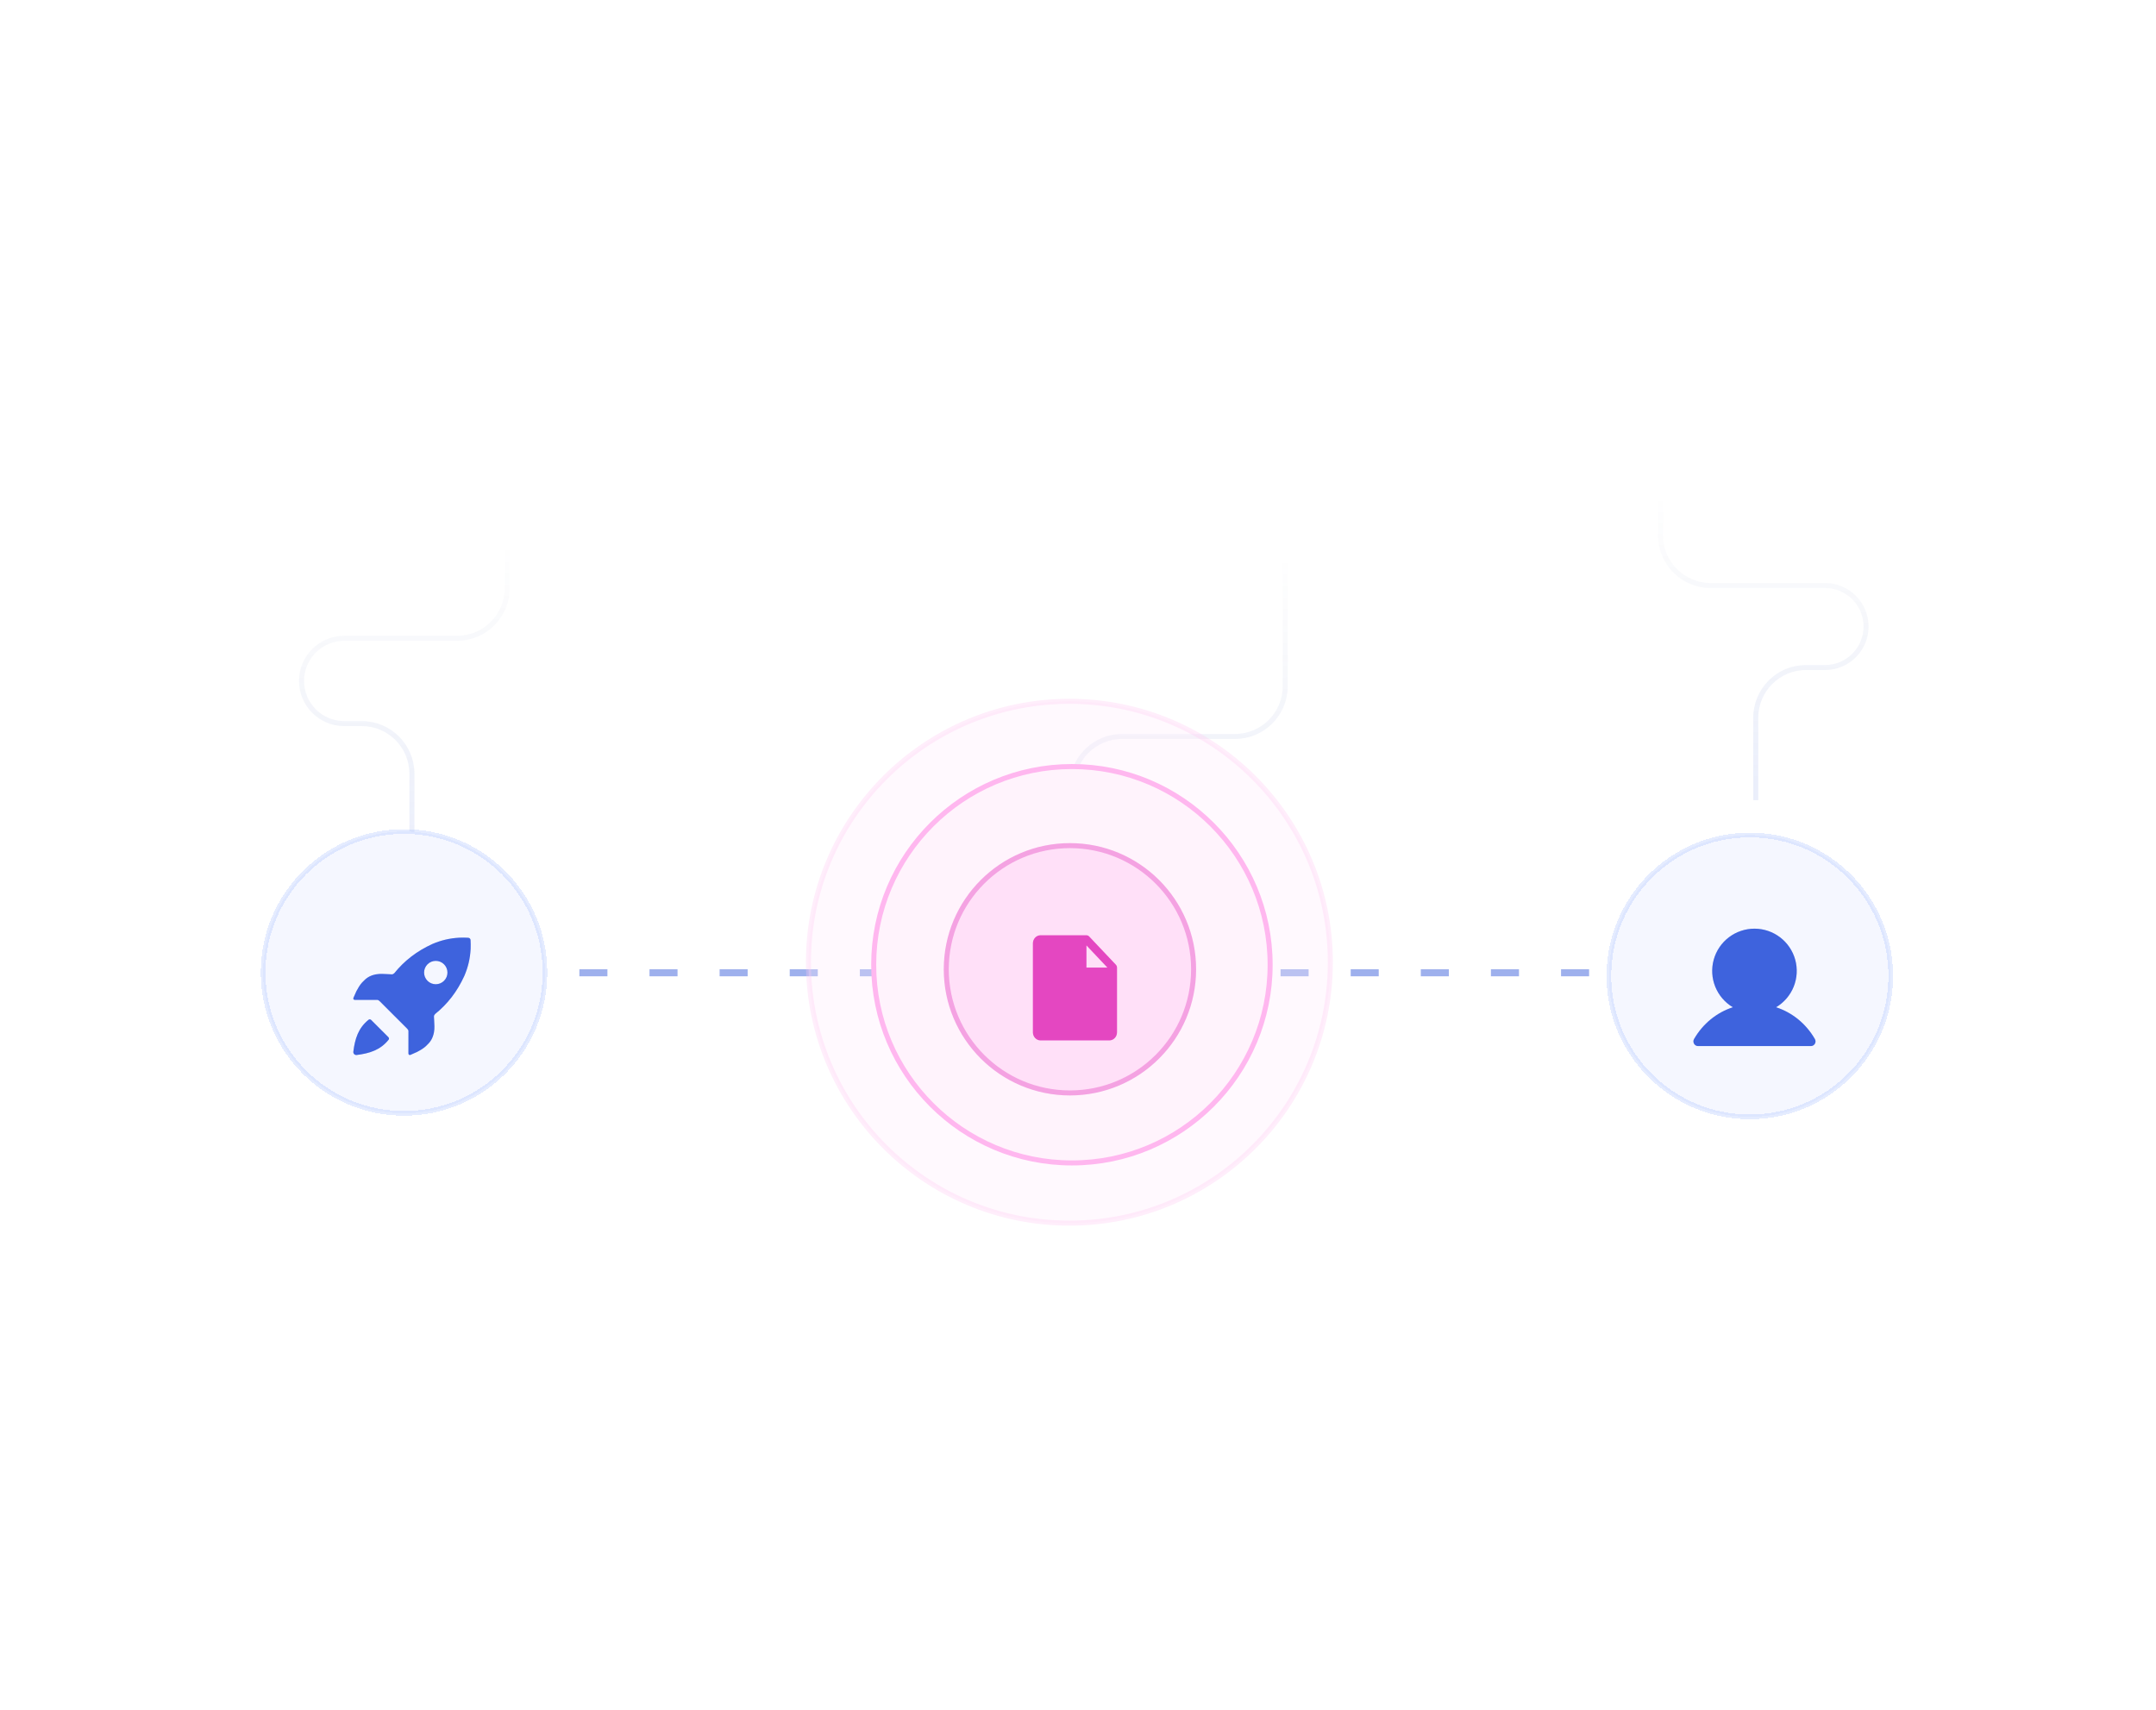 <svg width="329" height="261" viewBox="0 0 329 261" fill="none" xmlns="http://www.w3.org/2000/svg">
<path d="M163.576 134.212V120.046C163.576 115.816 167.005 112.388 171.234 112.388H188.463C192.692 112.388 196.12 108.96 196.12 104.731V85.204" stroke="url(#paint0_linear_3570_10389)" stroke-opacity="0.1" stroke-width="0.766"/>
<path d="M62.858 131.484V118.084C62.858 113.855 59.43 110.426 55.201 110.426H52.521C48.926 110.426 46.012 107.512 46.012 103.918V103.918C46.012 100.323 48.926 97.409 52.521 97.409H69.75C73.979 97.409 77.407 93.98 77.407 89.751V81.711" stroke="url(#paint1_linear_3570_10389)" stroke-opacity="0.1" stroke-width="0.766"/>
<path d="M267.925 122.115V109.529C267.925 105.3 271.353 101.872 275.582 101.872H278.499C281.955 101.872 284.756 99.07 284.756 95.615V95.615C284.756 92.159 281.955 89.358 278.499 89.358H261.047C256.818 89.358 253.389 85.93 253.389 81.701V74.268" stroke="url(#paint2_linear_3570_10389)" stroke-opacity="0.1" stroke-width="0.766"/>
<path d="M45.611 148.456H281.996" stroke="#3E63DD" stroke-opacity="0.5" stroke-width="1.07" stroke-dasharray="4.28 6.42"/>
<circle opacity="0.3" cx="163.188" cy="146.845" r="39.819" fill="#FFEAFA" stroke="#FFC5F2" stroke-width="0.766"/>
<circle cx="163.571" cy="147.229" r="30.247" fill="#FFF3FC" stroke="#FFB7EF" stroke-width="0.766"/>
<g filter="url(#filter0_d_3570_10389)">
<circle cx="163.269" cy="147.922" r="19.253" fill="#FFE0F8"/>
<circle cx="163.269" cy="147.922" r="18.87" stroke="#E447C1" stroke-opacity="0.4" stroke-width="0.766"/>
</g>
<g filter="url(#filter1_di_3570_10389)">
<path d="M169.516 144.934L165.432 140.614C165.378 140.557 165.314 140.511 165.243 140.48C165.172 140.449 165.096 140.434 165.02 140.434H158.018C157.709 140.434 157.412 140.564 157.193 140.795C156.974 141.027 156.852 141.34 156.852 141.668V155.244C156.852 155.571 156.974 155.885 157.193 156.116C157.412 156.348 157.709 156.478 158.018 156.478H168.52C168.83 156.478 169.126 156.348 169.345 156.116C169.564 155.885 169.687 155.571 169.687 155.244V145.37C169.687 145.289 169.672 145.209 169.643 145.134C169.613 145.059 169.57 144.991 169.516 144.934ZM165.02 145.37V141.976L168.228 145.37H165.02Z" fill="#E447C1"/>
<path d="M158.019 140.625H165.02C165.069 140.625 165.119 140.636 165.166 140.656C165.213 140.677 165.256 140.707 165.293 140.746L169.377 145.065C169.414 145.105 169.444 145.152 169.465 145.204C169.485 145.256 169.495 145.313 169.495 145.37V155.243C169.495 155.523 169.39 155.79 169.206 155.984C169.022 156.179 168.775 156.286 168.521 156.286H158.019C157.763 156.286 157.516 156.179 157.332 155.984C157.148 155.79 157.043 155.523 157.043 155.243V141.668C157.043 141.388 157.148 141.122 157.332 140.927C157.516 140.732 157.763 140.625 158.019 140.625ZM164.828 145.562H168.673L168.367 145.238L165.158 141.845L164.828 141.495V145.562Z" stroke="#E447C1" stroke-opacity="0.19" stroke-width="0.383"/>
</g>
<g filter="url(#filter2_dd_3570_10389)">
<circle cx="61.656" cy="148.403" r="21.504" fill="#F5F7FF" shape-rendering="crispEdges"/>
<circle cx="61.656" cy="148.403" r="21.504" stroke="#95AFFF" stroke-opacity="0.24" stroke-width="0.717" shape-rendering="crispEdges"/>
</g>
<g filter="url(#filter3_di_3570_10389)">
<g filter="url(#filter4_di_3570_10389)">
<path d="M58.061 154.646C58.165 154.751 58.178 154.917 58.084 155.034C56.821 156.603 55.196 157.109 53.211 157.36C52.918 157.395 52.666 157.145 52.703 156.852C52.952 154.866 53.46 153.242 55.029 151.979C55.146 151.887 55.312 151.897 55.416 152.002L58.061 154.646Z" fill="#3E63DD"/>
<path d="M55.138 152.116C55.184 152.08 55.25 152.084 55.292 152.126L57.937 154.771C57.98 154.814 57.983 154.879 57.947 154.924C56.726 156.441 55.157 156.937 53.188 157.186C53.008 157.207 52.855 157.051 52.877 156.874C53.124 154.906 53.622 153.337 55.138 152.116Z" stroke="#3E63DD" stroke-opacity="0.19" stroke-width="0.351"/>
</g>
<g filter="url(#filter5_di_3570_10389)">
<path d="M70.591 139.813C70.582 139.626 70.432 139.476 70.246 139.469C69.771 139.446 69.305 139.432 68.876 139.456C67.377 139.538 66.088 139.856 64.774 140.413C62.336 141.525 60.461 143.01 58.96 144.867C58.834 144.99 58.71 145.051 58.586 145.051C58.21 145.053 57.666 144.982 57.103 144.982C56.729 144.982 56.532 144.987 56.146 145.051C55.208 145.237 54.678 145.594 54.042 146.293C53.695 146.671 53.412 147.159 53.168 147.625C53.128 147.702 52.874 148.28 52.714 148.648C52.651 148.789 52.755 148.949 52.911 148.948C54.052 148.946 55.192 148.948 56.334 148.948C56.459 148.949 56.584 149.011 56.709 149.134C57.454 149.869 58.124 150.56 58.816 151.243C59.499 151.935 60.189 152.604 60.926 153.349C61.049 153.474 61.111 153.599 61.112 153.724C61.112 154.864 61.112 156.006 61.11 157.147C61.11 157.302 61.269 157.407 61.412 157.346C61.778 157.186 62.356 156.93 62.433 156.89C62.899 156.647 63.387 156.363 63.767 156.016C64.464 155.381 64.821 154.85 65.005 153.912C65.073 153.527 65.076 153.331 65.076 152.955C65.076 152.392 65.005 151.849 65.005 151.474C65.005 151.349 65.067 151.223 65.191 151.098C67.048 149.599 68.533 147.722 69.645 145.283C70.203 143.97 70.522 142.682 70.603 141.182C70.626 140.755 70.612 140.287 70.591 139.813ZM66.54 146.037C65.845 146.733 64.719 146.733 64.022 146.037C63.327 145.34 63.327 144.213 64.022 143.518C64.719 142.821 65.845 142.821 66.54 143.518C67.239 144.213 67.239 145.34 66.54 146.037Z" fill="#3E63DD"/>
<path d="M66.665 143.394C65.901 142.628 64.664 142.628 63.898 143.394C63.135 144.157 63.135 145.396 63.898 146.161C64.664 146.925 65.9 146.925 66.664 146.161C67.431 145.396 67.431 144.158 66.664 143.394H66.665ZM61.287 153.723C61.285 153.536 61.193 153.37 61.051 153.226H61.05C60.681 152.853 60.324 152.498 59.975 152.151C59.625 151.804 59.282 151.465 58.941 151.12L58.94 151.118L57.907 150.085L56.832 149.009C56.688 148.867 56.521 148.774 56.335 148.772H52.909C52.882 148.773 52.863 148.744 52.874 148.719L52.875 148.718L53.323 147.706C53.567 147.242 53.841 146.772 54.171 146.411C54.483 146.069 54.762 145.818 55.071 145.63C55.379 145.443 55.725 145.314 56.177 145.224C56.548 145.162 56.734 145.157 57.102 145.157C57.377 145.157 57.649 145.175 57.902 145.192C58.152 145.21 58.39 145.226 58.586 145.226C58.772 145.226 58.939 145.134 59.083 144.992L59.09 144.984L59.096 144.977C60.58 143.141 62.433 141.673 64.847 140.572C66.141 140.024 67.41 139.712 68.885 139.632H68.886C69.305 139.608 69.764 139.621 70.238 139.644H70.239C70.31 139.647 70.371 139.69 70.399 139.753L70.416 139.822C70.432 140.177 70.443 140.524 70.439 140.852L70.428 141.173C70.347 142.65 70.035 143.916 69.485 145.211C68.384 147.625 66.916 149.479 65.081 150.962L65.073 150.968L65.067 150.975C64.924 151.119 64.83 151.286 64.83 151.474C64.83 151.669 64.848 151.907 64.865 152.156C64.883 152.409 64.9 152.68 64.9 152.955C64.9 153.325 64.897 153.51 64.833 153.878C64.744 154.331 64.614 154.679 64.428 154.987C64.24 155.297 63.99 155.575 63.648 155.887C63.286 156.217 62.815 156.493 62.352 156.734L61.342 157.185C61.315 157.196 61.285 157.177 61.285 157.147C61.287 156.006 61.287 154.864 61.287 153.725V153.723Z" stroke="#3E63DD" stroke-opacity="0.19" stroke-width="0.351"/>
</g>
</g>
<g filter="url(#filter6_dd_3570_10389)">
<circle cx="267.018" cy="148.937" r="21.504" fill="#F5F7FF" shape-rendering="crispEdges"/>
<circle cx="267.018" cy="148.937" r="21.504" stroke="#95AFFF" stroke-opacity="0.24" stroke-width="0.717" shape-rendering="crispEdges"/>
</g>
<g filter="url(#filter7_di_3570_10389)">
<path d="M276.248 157.18C276.185 157.289 276.095 157.379 275.986 157.442C275.877 157.505 275.753 157.538 275.627 157.538H258.423C258.297 157.538 258.174 157.505 258.065 157.442C257.956 157.379 257.866 157.288 257.803 157.179C257.74 157.071 257.707 156.947 257.707 156.821C257.707 156.695 257.74 156.572 257.803 156.463C259.168 154.104 261.271 152.413 263.725 151.611C262.511 150.888 261.568 149.787 261.04 148.477C260.513 147.167 260.43 145.719 260.805 144.357C261.18 142.995 261.991 141.794 263.115 140.938C264.239 140.082 265.612 139.618 267.025 139.618C268.438 139.618 269.812 140.082 270.936 140.938C272.059 141.794 272.871 142.995 273.246 144.357C273.62 145.719 273.538 147.167 273.01 148.477C272.483 149.787 271.539 150.888 270.325 151.611C272.78 152.413 274.883 154.104 276.247 156.463C276.31 156.572 276.344 156.695 276.344 156.821C276.344 156.947 276.311 157.071 276.248 157.18Z" fill="#3E63DD"/>
<path d="M267.025 139.794C268.4 139.794 269.736 140.244 270.829 141.077C271.922 141.91 272.712 143.079 273.076 144.404C273.441 145.729 273.361 147.137 272.848 148.411C272.334 149.686 271.416 150.757 270.235 151.46L269.903 151.658L270.271 151.777C272.683 152.566 274.752 154.229 276.096 156.551C276.143 156.633 276.168 156.726 276.168 156.821C276.168 156.916 276.143 157.009 276.096 157.092C276.048 157.174 275.981 157.243 275.898 157.29C275.816 157.338 275.722 157.362 275.627 157.362H258.423C258.328 157.362 258.234 157.338 258.152 157.29C258.07 157.243 258.002 157.174 257.955 157.092C257.908 157.01 257.883 156.916 257.883 156.821C257.883 156.726 257.908 156.633 257.955 156.551C259.298 154.229 261.367 152.565 263.779 151.777L264.146 151.658L263.814 151.46C262.634 150.757 261.716 149.686 261.203 148.411C260.69 147.137 260.609 145.729 260.974 144.404C261.338 143.079 262.128 141.91 263.221 141.077C264.314 140.244 265.651 139.794 267.025 139.794Z" stroke="#3E63DD" stroke-opacity="0.19" stroke-width="0.351"/>
</g>
<defs>
<filter id="filter0_d_3570_10389" x="144.016" y="128.669" width="38.506" height="38.506" filterUnits="userSpaceOnUse" color-interpolation-filters="sRGB">
<feFlood flood-opacity="0" result="BackgroundImageFix"/>
<feColorMatrix in="SourceAlpha" type="matrix" values="0 0 0 0 0 0 0 0 0 0 0 0 0 0 0 0 0 0 127 0" result="hardAlpha"/>
<feMorphology radius="0.362" operator="erode" in="SourceAlpha" result="effect1_dropShadow_3570_10389"/>
<feOffset/>
<feComposite in2="hardAlpha" operator="out"/>
<feColorMatrix type="matrix" values="0 0 0 0 1 0 0 0 0 0.278 0 0 0 0 0.839 0 0 0 1 0"/>
<feBlend mode="normal" in2="BackgroundImageFix" result="effect1_dropShadow_3570_10389"/>
<feBlend mode="normal" in="SourceGraphic" in2="effect1_dropShadow_3570_10389" result="shape"/>
</filter>
<filter id="filter1_di_3570_10389" x="153.789" y="138.902" width="18.962" height="22.17" filterUnits="userSpaceOnUse" color-interpolation-filters="sRGB">
<feFlood flood-opacity="0" result="BackgroundImageFix"/>
<feColorMatrix in="SourceAlpha" type="matrix" values="0 0 0 0 0 0 0 0 0 0 0 0 0 0 0 0 0 0 127 0" result="hardAlpha"/>
<feOffset dy="1.531"/>
<feGaussianBlur stdDeviation="1.531"/>
<feComposite in2="hardAlpha" operator="out"/>
<feColorMatrix type="matrix" values="0 0 0 0 1 0 0 0 0 0.278 0 0 0 0 0.839 0 0 0 0.4 0"/>
<feBlend mode="plus-darker" in2="BackgroundImageFix" result="effect1_dropShadow_3570_10389"/>
<feBlend mode="normal" in="SourceGraphic" in2="effect1_dropShadow_3570_10389" result="shape"/>
<feColorMatrix in="SourceAlpha" type="matrix" values="0 0 0 0 0 0 0 0 0 0 0 0 0 0 0 0 0 0 127 0" result="hardAlpha"/>
<feOffset dx="0.766" dy="0.766"/>
<feGaussianBlur stdDeviation="0.383"/>
<feComposite in2="hardAlpha" operator="arithmetic" k2="-1" k3="1"/>
<feColorMatrix type="matrix" values="0 0 0 0 1 0 0 0 0 0.278 0 0 0 0 0.839 0 0 0 0.65 0"/>
<feBlend mode="normal" in2="shape" result="effect2_innerShadow_3570_10389"/>
</filter>
<filter id="filter2_dd_3570_10389" x="37.284" y="124.032" width="48.744" height="48.742" filterUnits="userSpaceOnUse" color-interpolation-filters="sRGB">
<feFlood flood-opacity="0" result="BackgroundImageFix"/>
<feColorMatrix in="SourceAlpha" type="matrix" values="0 0 0 0 0 0 0 0 0 0 0 0 0 0 0 0 0 0 127 0" result="hardAlpha"/>
<feMorphology radius="2.509" operator="dilate" in="SourceAlpha" result="effect1_dropShadow_3570_10389"/>
<feOffset/>
<feComposite in2="hardAlpha" operator="out"/>
<feColorMatrix type="matrix" values="0 0 0 0 0.584 0 0 0 0 0.686 0 0 0 0 1 0 0 0 0.32 0"/>
<feBlend mode="normal" in2="BackgroundImageFix" result="effect1_dropShadow_3570_10389"/>
<feColorMatrix in="SourceAlpha" type="matrix" values="0 0 0 0 0 0 0 0 0 0 0 0 0 0 0 0 0 0 127 0" result="hardAlpha"/>
<feMorphology radius="2.15" operator="dilate" in="SourceAlpha" result="effect2_dropShadow_3570_10389"/>
<feOffset/>
<feComposite in2="hardAlpha" operator="out"/>
<feColorMatrix type="matrix" values="0 0 0 0 1 0 0 0 0 1 0 0 0 0 1 0 0 0 1 0"/>
<feBlend mode="normal" in2="effect1_dropShadow_3570_10389" result="effect2_dropShadow_3570_10389"/>
<feBlend mode="normal" in="SourceGraphic" in2="effect2_dropShadow_3570_10389" result="shape"/>
</filter>
<filter id="filter3_di_3570_10389" x="50.643" y="138.417" width="22.025" height="22.025" filterUnits="userSpaceOnUse" color-interpolation-filters="sRGB">
<feFlood flood-opacity="0" result="BackgroundImageFix"/>
<feColorMatrix in="SourceAlpha" type="matrix" values="0 0 0 0 0 0 0 0 0 0 0 0 0 0 0 0 0 0 127 0" result="hardAlpha"/>
<feOffset dy="1.026"/>
<feGaussianBlur stdDeviation="1.026"/>
<feComposite in2="hardAlpha" operator="out"/>
<feColorMatrix type="matrix" values="0 0 0 0 0.573 0 0 0 0 0.408 0 0 0 0 0.91 0 0 0 0.4 0"/>
<feBlend mode="plus-darker" in2="BackgroundImageFix" result="effect1_dropShadow_3570_10389"/>
<feBlend mode="normal" in="SourceGraphic" in2="effect1_dropShadow_3570_10389" result="shape"/>
<feColorMatrix in="SourceAlpha" type="matrix" values="0 0 0 0 0 0 0 0 0 0 0 0 0 0 0 0 0 0 127 0" result="hardAlpha"/>
<feOffset dx="0.513" dy="0.513"/>
<feGaussianBlur stdDeviation="0.257"/>
<feComposite in2="hardAlpha" operator="arithmetic" k2="-1" k3="1"/>
<feColorMatrix type="matrix" values="0 0 0 0 0.573 0 0 0 0 0.408 0 0 0 0 0.91 0 0 0 0.65 0"/>
<feBlend mode="normal" in2="shape" result="effect2_innerShadow_3570_10389"/>
</filter>
<filter id="filter4_di_3570_10389" x="49.893" y="150.513" width="11.06" height="11.06" filterUnits="userSpaceOnUse" color-interpolation-filters="sRGB">
<feFlood flood-opacity="0" result="BackgroundImageFix"/>
<feColorMatrix in="SourceAlpha" type="matrix" values="0 0 0 0 0 0 0 0 0 0 0 0 0 0 0 0 0 0 127 0" result="hardAlpha"/>
<feOffset dy="1.403"/>
<feGaussianBlur stdDeviation="1.403"/>
<feComposite in2="hardAlpha" operator="out"/>
<feColorMatrix type="matrix" values="0 0 0 0 0.243 0 0 0 0 0.388 0 0 0 0 0.867 0 0 0 0.4 0"/>
<feBlend mode="plus-darker" in2="BackgroundImageFix" result="effect1_dropShadow_3570_10389"/>
<feBlend mode="normal" in="SourceGraphic" in2="effect1_dropShadow_3570_10389" result="shape"/>
<feColorMatrix in="SourceAlpha" type="matrix" values="0 0 0 0 0 0 0 0 0 0 0 0 0 0 0 0 0 0 127 0" result="hardAlpha"/>
<feOffset dx="0.702" dy="0.702"/>
<feGaussianBlur stdDeviation="0.351"/>
<feComposite in2="hardAlpha" operator="arithmetic" k2="-1" k3="1"/>
<feColorMatrix type="matrix" values="0 0 0 0 0.148 0 0 0 0 0.286 0 0 0 0 0.741 0 0 0 0.65 0"/>
<feBlend mode="normal" in2="shape" result="effect2_innerShadow_3570_10389"/>
</filter>
<filter id="filter5_di_3570_10389" x="49.889" y="138.04" width="23.533" height="23.533" filterUnits="userSpaceOnUse" color-interpolation-filters="sRGB">
<feFlood flood-opacity="0" result="BackgroundImageFix"/>
<feColorMatrix in="SourceAlpha" type="matrix" values="0 0 0 0 0 0 0 0 0 0 0 0 0 0 0 0 0 0 127 0" result="hardAlpha"/>
<feOffset dy="1.403"/>
<feGaussianBlur stdDeviation="1.403"/>
<feComposite in2="hardAlpha" operator="out"/>
<feColorMatrix type="matrix" values="0 0 0 0 0.243 0 0 0 0 0.388 0 0 0 0 0.867 0 0 0 0.4 0"/>
<feBlend mode="plus-darker" in2="BackgroundImageFix" result="effect1_dropShadow_3570_10389"/>
<feBlend mode="normal" in="SourceGraphic" in2="effect1_dropShadow_3570_10389" result="shape"/>
<feColorMatrix in="SourceAlpha" type="matrix" values="0 0 0 0 0 0 0 0 0 0 0 0 0 0 0 0 0 0 127 0" result="hardAlpha"/>
<feOffset dx="0.702" dy="0.702"/>
<feGaussianBlur stdDeviation="0.351"/>
<feComposite in2="hardAlpha" operator="arithmetic" k2="-1" k3="1"/>
<feColorMatrix type="matrix" values="0 0 0 0 0.148 0 0 0 0 0.286 0 0 0 0 0.741 0 0 0 0.65 0"/>
<feBlend mode="normal" in2="shape" result="effect2_innerShadow_3570_10389"/>
</filter>
<filter id="filter6_dd_3570_10389" x="242.646" y="124.565" width="48.744" height="48.742" filterUnits="userSpaceOnUse" color-interpolation-filters="sRGB">
<feFlood flood-opacity="0" result="BackgroundImageFix"/>
<feColorMatrix in="SourceAlpha" type="matrix" values="0 0 0 0 0 0 0 0 0 0 0 0 0 0 0 0 0 0 127 0" result="hardAlpha"/>
<feMorphology radius="2.509" operator="dilate" in="SourceAlpha" result="effect1_dropShadow_3570_10389"/>
<feOffset/>
<feComposite in2="hardAlpha" operator="out"/>
<feColorMatrix type="matrix" values="0 0 0 0 0.584 0 0 0 0 0.686 0 0 0 0 1 0 0 0 0.32 0"/>
<feBlend mode="normal" in2="BackgroundImageFix" result="effect1_dropShadow_3570_10389"/>
<feColorMatrix in="SourceAlpha" type="matrix" values="0 0 0 0 0 0 0 0 0 0 0 0 0 0 0 0 0 0 127 0" result="hardAlpha"/>
<feMorphology radius="2.15" operator="dilate" in="SourceAlpha" result="effect2_dropShadow_3570_10389"/>
<feOffset/>
<feComposite in2="hardAlpha" operator="out"/>
<feColorMatrix type="matrix" values="0 0 0 0 1 0 0 0 0 1 0 0 0 0 1 0 0 0 1 0"/>
<feBlend mode="normal" in2="effect1_dropShadow_3570_10389" result="effect2_dropShadow_3570_10389"/>
<feBlend mode="normal" in="SourceGraphic" in2="effect2_dropShadow_3570_10389" result="shape"/>
</filter>
<filter id="filter7_di_3570_10389" x="254.901" y="138.215" width="24.25" height="23.533" filterUnits="userSpaceOnUse" color-interpolation-filters="sRGB">
<feFlood flood-opacity="0" result="BackgroundImageFix"/>
<feColorMatrix in="SourceAlpha" type="matrix" values="0 0 0 0 0 0 0 0 0 0 0 0 0 0 0 0 0 0 127 0" result="hardAlpha"/>
<feOffset dy="1.403"/>
<feGaussianBlur stdDeviation="1.403"/>
<feComposite in2="hardAlpha" operator="out"/>
<feColorMatrix type="matrix" values="0 0 0 0 0.243 0 0 0 0 0.388 0 0 0 0 0.867 0 0 0 0.4 0"/>
<feBlend mode="plus-darker" in2="BackgroundImageFix" result="effect1_dropShadow_3570_10389"/>
<feBlend mode="normal" in="SourceGraphic" in2="effect1_dropShadow_3570_10389" result="shape"/>
<feColorMatrix in="SourceAlpha" type="matrix" values="0 0 0 0 0 0 0 0 0 0 0 0 0 0 0 0 0 0 127 0" result="hardAlpha"/>
<feOffset dx="0.702" dy="0.702"/>
<feGaussianBlur stdDeviation="0.351"/>
<feComposite in2="hardAlpha" operator="arithmetic" k2="-1" k3="1"/>
<feColorMatrix type="matrix" values="0 0 0 0 0.148 0 0 0 0 0.286 0 0 0 0 0.741 0 0 0 0.65 0"/>
<feBlend mode="normal" in2="shape" result="effect2_innerShadow_3570_10389"/>
</filter>
<linearGradient id="paint0_linear_3570_10389" x1="182.72" y1="129.617" x2="182.337" y2="85.204" gradientUnits="userSpaceOnUse">
<stop stop-color="#3E63DD"/>
<stop offset="1" stop-color="#213577" stop-opacity="0"/>
</linearGradient>
<linearGradient id="paint1_linear_3570_10389" x1="65.155" y1="127.656" x2="64.772" y2="83.242" gradientUnits="userSpaceOnUse">
<stop stop-color="#3E63DD"/>
<stop offset="1" stop-color="#213577" stop-opacity="0"/>
</linearGradient>
<linearGradient id="paint2_linear_3570_10389" x1="265.63" y1="118.434" x2="265.984" y2="75.74" gradientUnits="userSpaceOnUse">
<stop stop-color="#3E63DD"/>
<stop offset="1" stop-color="#213577" stop-opacity="0"/>
</linearGradient>
</defs>
</svg>

